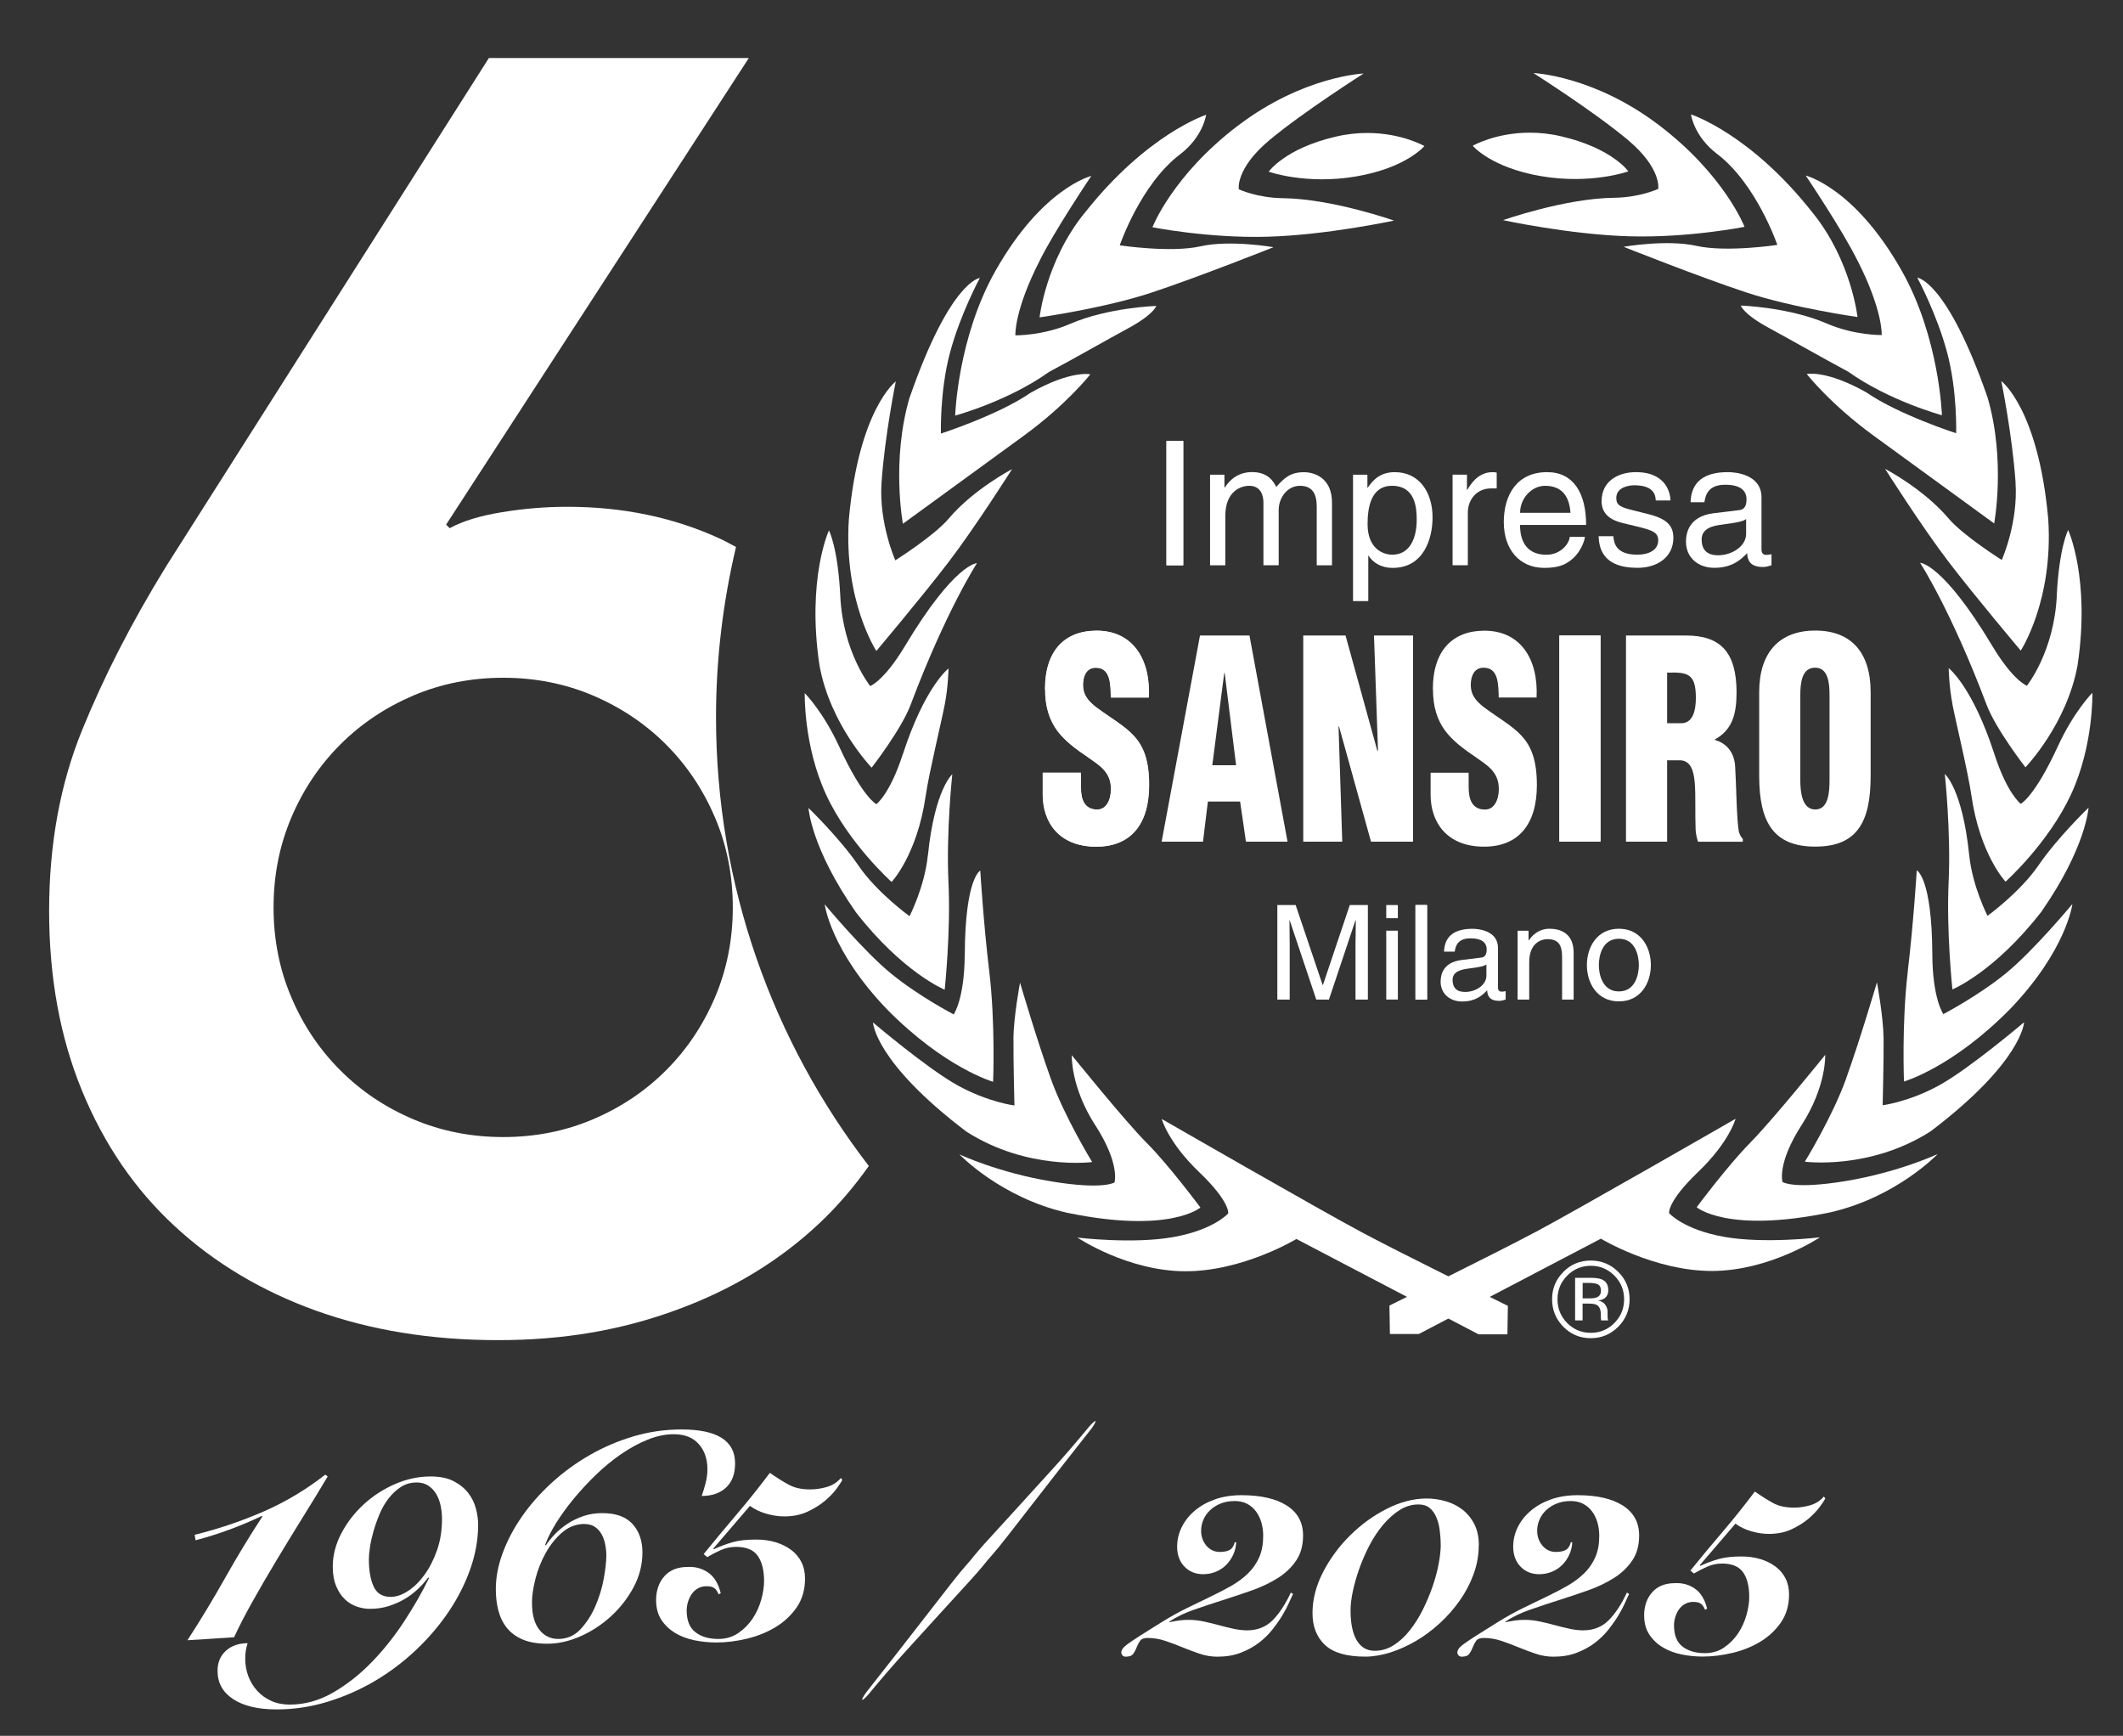 <svg xmlns="http://www.w3.org/2000/svg" id="Livello_1" viewBox="0 0 360.4 294.63"><rect x="0" y="0" width="360.4" height="294.63" fill="#333333" stroke="none"/><defs><style>      .st0 {        fill: #fff;      }    </style></defs><g><path class="st0" d="M124.94,92.84c-.89-.46-1.74-.96-2.66-1.38-7.86-3.63-16.52-5.44-25.99-5.44-3.63,0-7.31.3-11.03.91-3.73.6-6.7,1.51-8.92,2.72l-.61-.6L127.12,9.85h-44.13L28.29,95.99c-5.85,9.47-10.63,18.79-14.36,27.96-3.73,9.17-5.59,19.39-5.59,30.68s1.86,21.46,5.59,30.52c3.73,9.07,8.96,16.73,15.72,22.97,6.75,6.25,14.76,11.03,24.03,14.36,9.27,3.32,19.54,4.99,30.83,4.99s21.01-1.71,30.37-5.14c9.37-3.42,17.42-8.31,24.18-14.66,3.14-2.95,5.93-6.23,8.43-9.76-16.25-21.09-25.94-47.5-25.94-76.18,0-9.94,1.2-19.6,3.39-28.87ZM124.4,154.02c0,5.44-1.01,10.53-3.02,15.26-2.02,4.74-4.79,8.87-8.31,12.39-3.53,3.53-7.66,6.3-12.39,8.31-4.74,2.02-9.82,3.02-15.26,3.02s-10.53-1.01-15.26-3.02c-4.74-2.01-8.87-4.78-12.39-8.31-3.53-3.52-6.3-7.65-8.31-12.39-2.02-4.73-3.02-9.82-3.02-15.26s1.01-10.53,3.02-15.26c2.01-4.73,4.78-8.86,8.31-12.39,3.52-3.52,7.66-6.29,12.39-8.31,4.73-2.01,9.82-3.02,15.26-3.02s10.53,1.01,15.26,3.02c4.73,2.02,8.86,4.79,12.39,8.31,3.52,3.53,6.29,7.66,8.31,12.39,2.01,4.74,3.02,9.82,3.02,15.26Z"></path><g><g><path class="st0" d="M250.01,24.74s3.06,3.7,11.6,5.16c8.53,1.45,14.82-.81,14.82-.81,0,0-2.74-3.95-11.44-5.96-1.89-.44-3.67-.61-5.29-.61-5.84,0-9.69,2.22-9.69,2.22"></path><path class="st0" d="M276.27,23.69c5.87,4.89,5.23,8.37,5.23,8.37,0,0-3.08,1.46-7.5,1.51-8.37.1-18.84,3.8-18.84,3.8,0,0,11.36,2.45,21.42,2.74,10.07.29,19.57-1.61,19.57-1.61,0,0-3.38-8.78-14.5-17.24-11.12-8.46-21.34-8.86-21.34-8.86,0,0,10.15,6.44,15.95,11.28"></path><path class="st0" d="M291.51,26.14c6.69,5.1,10.21,15.43,10.21,15.43,0,0-8.61,1.3-13.69.17-5.08-1.14-12.41.15-12.41.15,0,0,12.73,5.07,20.78,7.73,8.06,2.66,18.93,4.19,18.93,4.19,0,0-1.03-9.52-7.57-17.64-10.63-13.53-20.7-16.75-20.7-16.75,0,0,.48,3.71,4.45,6.72"></path><path class="st0" d="M315.33,44.22c4.35,8.54,4.11,12.65,4.11,12.65,0,0-4.61.08-9.28-1.94-6.51-2.82-14.64-3.06-14.64-3.06,0,0,.4,1.45,4.91,3.87,2.65,1.42,9.3,5.21,13.29,7.33,7,4.99,15.94,7.41,15.94,7.41,0,0-.41-13.2-6.85-24.57-7.97-14.1-16.27-16.11-16.27-16.11,0,0,6.27,9.31,8.78,14.42"></path><path class="st0" d="M330.55,59.85c1.74,6.53,1.53,13.69,1.53,13.69,0,0-9.75-3.14-15.22-6.92-6.85-3.87-10.15-3.14-10.15-3.14,0,0,4,5.12,11.36,10.47,7.36,5.36,20.46,14.9,20.46,14.9,0,0,2.01-10.71-1.13-21.42-6.93-19.89-11.92-20.3-11.92-20.3,0,0,3.34,6.19,5.07,12.73"></path><path class="st0" d="M342.15,81.84c.49,6.91-2.33,13.21-2.33,13.21,0,0-6.59-4.15-9.04-7.06-4.25-5.02-10.77-8.41-10.77-8.41,0,0,6.22,9.82,10.79,15.79,4.47,5.85,12.24,15.06,12.24,15.06,0,0,5.56-8.45,4.67-22.31-1.69-18.76-7.97-23.44-7.97-23.44,0,0,1.86,9.1,2.42,17.16"></path><path class="st0" d="M349.16,101.17c-.47,9.51-5.08,15.23-5.08,15.23,0,0-2.35-.88-5.88-6.78-8.45-14.09-12.24-14.09-12.24-14.09,0,0,5.24,8.06,11.28,24.08,1.56,4.15,6.6,10.63,6.6,10.63,0,0,7.06-7.32,8.86-17.4,2.17-14.66-1.61-22.88-1.61-22.88,0,0-1.53,2.89-1.94,11.2"></path><path class="st0" d="M331.44,119.53c.59,3.05,2.67,11.61,3.22,15.46,1.45,10.07,5.8,14.66,5.8,14.66,0,0,7.25-6.48,11.12-14.82,3.86-8.34,3.62-17.24,3.62-17.24,0,0-3.11,3.12-5.85,9.07-3.98,8.65-6.31,9.78-6.31,9.78,0,0-2.28-1.68-4.46-8.4-3.75-11.57-7.77-14.63-7.77-14.63,0,0,.05,3.07.64,6.12"></path><path class="st0" d="M330.8,149.66c-.4,8.46.64,18.28.64,18.28,0,0,7.09-2.9,15.06-13.13,7.65-10.95,8.05-17.72,8.05-17.72,0,0-5.29,5.1-8.46,9.74-3.17,4.64-8.69,8.62-8.69,8.62,0,0-2.55-4.94-3.11-10.32-1.16-11.27-4.14-13.76-4.14-13.76,0,0,1.05,9.83.65,18.28"></path><path class="st0" d="M323.87,164.88c-1.05,8.78-.65,18.69-.65,18.69,0,0,8.21-2.34,18.04-12.33,9.58-9.99,10.55-17.8,10.55-17.8,0,0-6.53,7.88-11.28,11.76-4.75,3.87-10.63,6.93-10.63,6.93,0,0-1.84-2.57-1.87-10.15-.06-13.05-2.64-14.25-2.64-14.25,0,0-.55,8.91-1.53,17.15"></path><path class="st0" d="M313.4,183.08c-2.36,6.55-7.01,14.1-7.01,14.1,0,0,10.99,1.47,21.35-5.15,15.62-11.84,15.87-18.52,15.87-18.52,0,0-9.27,7.88-14.42,10.71-5.15,2.83-9.59,3.38-9.59,3.38,0,0,.2-8.07.16-11.28-.05-3.87-1.13-9.58-1.13-9.58,0,0-2.88,9.8-5.24,16.34"></path><path class="st0" d="M297.13,193.96c-3.7,3.7-9.1,10.95-9.1,10.95,0,0,5.15,4.51,22.63.88,11.28-2.55,18.28-9.91,18.28-9.91,0,0-6.56,3.09-15.63,4.59-8.85,1.46-10.71.16-10.71.16,0,0-.99-3.1,3.25-9.68,4.24-6.59,4-11.9,4-11.9,0,0-9.11,11.29-12.73,14.9"></path><path class="st0" d="M268.67,217.76h1.09c.71,0,1.22.09,1.54.27.32.18.48.53.48,1.06,0,.56-.25.94-.74,1.13-.27.11-.68.16-1.22.16h-1.15v-2.61ZM267.39,216.88v7.24h1.27v-2.85h1c.67,0,1.15.08,1.42.23.45.27.68.82.68,1.65v.58l.03.23s.01.06.01.08c.01.03.01.05.02.08h1.2l-.04-.09c-.03-.06-.05-.19-.07-.38-.01-.19-.01-.37-.01-.54v-.53c0-.37-.13-.74-.39-1.12-.26-.38-.68-.62-1.24-.7.45-.07.79-.19,1.05-.35.47-.3.7-.78.7-1.42,0-.91-.37-1.52-1.12-1.84-.41-.17-1.07-.26-1.97-.26h-2.53ZM266.04,224.56c-1.09-1.11-1.64-2.46-1.64-4.03s.55-2.9,1.65-4.01c1.1-1.11,2.44-1.67,4-1.67s2.9.56,4.01,1.67c1.1,1.11,1.65,2.44,1.65,4.01s-.55,2.92-1.65,4.03c-1.1,1.11-2.44,1.67-4.01,1.67s-2.9-.56-4.01-1.67M265.41,215.88c-1.28,1.28-1.93,2.83-1.93,4.64s.64,3.39,1.91,4.68c1.28,1.29,2.83,1.94,4.65,1.94s3.38-.65,4.67-1.94c1.28-1.29,1.93-2.85,1.93-4.68s-.65-3.36-1.93-4.64c-1.29-1.28-2.84-1.92-4.67-1.92s-3.36.64-4.64,1.92"></path><path class="st0" d="M260.66,209.12c-7.09,3.78-24.79,12.48-24.79,12.48l.08,4.83h4.91l30.91-16.18s9.09,5.51,18.91,5.48c9.82-.04,18.27-5.71,18.27-5.71,0,0-9.35,1.14-16.26-.08-6.9-1.22-9.34-4.02-9.34-4.02,0,0-.38-1.92,4.93-7,5.3-5.08,6.35-9.02,6.35-9.02,0,0-26.88,15.46-33.97,19.23"></path></g><g><path class="st0" d="M226.81,23.18c-8.69,2.01-11.43,5.96-11.43,5.96,0,0,6.28,2.26,14.82.81,8.54-1.45,11.6-5.16,11.6-5.16,0,0-3.85-2.22-9.69-2.22-1.62,0-3.4.17-5.29.61"></path><path class="st0" d="M210.14,21.33c-11.12,8.46-14.5,17.24-14.5,17.24,0,0,9.51,1.9,19.57,1.61,10.07-.29,21.43-2.74,21.43-2.74,0,0-10.47-3.7-18.85-3.8-4.4-.05-7.49-1.51-7.49-1.51,0,0-.63-3.48,5.24-8.38,5.8-4.83,15.95-11.27,15.95-11.27,0,0-10.23.4-21.35,8.86"></path><path class="st0" d="M184.05,36.23c-6.54,8.13-7.57,17.64-7.57,17.64,0,0,10.87-1.53,18.93-4.18,8.05-2.66,20.78-7.73,20.78-7.73,0,0-7.33-1.29-12.41-.15-5.07,1.14-13.69-.17-13.69-.17,0,0,3.51-10.33,10.21-15.42,3.97-3.02,4.45-6.73,4.45-6.73,0,0-10.07,3.23-20.7,16.76"></path><path class="st0" d="M168.99,45.97c-6.43,11.36-6.84,24.57-6.84,24.57,0,0,8.94-2.42,15.94-7.41,3.99-2.12,10.64-5.91,13.29-7.33,4.51-2.42,4.91-3.87,4.91-3.87,0,0-8.13.24-14.64,3.05-4.67,2.02-9.28,1.94-9.28,1.94,0,0-.24-4.11,4.11-12.64,2.51-5.11,8.78-14.42,8.78-14.42,0,0-8.3,2.01-16.27,16.11"></path><path class="st0" d="M154.41,67.48c-3.14,10.71-1.13,21.42-1.13,21.42,0,0,13.1-9.55,20.46-14.9,7.36-5.35,11.36-10.47,11.36-10.47,0,0-3.3-.73-10.15,3.14-5.48,3.78-15.22,6.92-15.22,6.92,0,0-.21-7.16,1.53-13.69,1.73-6.53,5.08-12.72,5.08-12.72,0,0-5,.4-11.92,20.3"></path><path class="st0" d="M144.1,88.18c-.89,13.85,4.67,22.31,4.67,22.31,0,0,7.77-9.22,12.24-15.06,4.57-5.97,10.79-15.79,10.79-15.79,0,0-6.52,3.38-10.77,8.41-2.45,2.9-9.04,7.06-9.04,7.06,0,0-2.82-6.3-2.34-13.21.56-8.06,2.42-17.16,2.42-17.16,0,0-6.28,4.67-7.97,23.44"></path><path class="st0" d="M139.11,112.9c1.8,10.08,8.86,17.4,8.86,17.4,0,0,5.04-6.49,6.6-10.63,6.04-16.03,11.28-24.08,11.28-24.08,0,0-3.79,0-12.24,14.09-3.53,5.89-5.88,6.77-5.88,6.77,0,0-4.62-5.71-5.08-15.22-.4-8.31-1.93-11.2-1.93-11.2,0,0-3.79,8.21-1.61,22.88"></path><path class="st0" d="M153.23,128.1c-2.18,6.72-4.46,8.4-4.46,8.4,0,0-2.34-1.13-6.31-9.78-2.73-5.95-5.85-9.07-5.85-9.07,0,0-.23,8.89,3.63,17.23,3.86,8.34,11.12,14.82,11.12,14.82,0,0,4.35-4.59,5.79-14.66.56-3.85,2.64-12.41,3.23-15.46.59-3.05.64-6.12.64-6.12,0,0-4.03,3.06-7.78,14.64"></path><path class="st0" d="M157.51,145.19c-.55,5.38-3.11,10.32-3.11,10.32,0,0-5.53-3.98-8.69-8.62-3.17-4.64-8.46-9.75-8.46-9.75,0,0,.4,6.77,8.06,17.72,7.97,10.23,15.06,13.13,15.06,13.13,0,0,1.05-9.82.64-18.28-.4-8.46.65-18.29.65-18.29,0,0-2.98,2.5-4.14,13.77"></path><path class="st0" d="M163.77,162.04c-.04,7.57-1.87,10.14-1.87,10.14,0,0-5.89-3.05-10.63-6.93-4.74-3.87-11.27-11.75-11.27-11.75,0,0,.97,7.81,10.55,17.79,9.83,9.99,18.04,12.33,18.04,12.33,0,0,.4-9.91-.65-18.69-.99-8.25-1.53-17.16-1.53-17.16,0,0-2.57,1.21-2.63,14.27"></path><path class="st0" d="M172.05,176.37c-.04,3.21.16,11.27.16,11.27,0,0-4.44-.55-9.59-3.38-5.15-2.83-14.42-10.71-14.42-10.71,0,0,.24,6.69,15.86,18.53,10.35,6.62,21.35,5.16,21.35,5.16,0,0-4.65-7.55-7.01-14.1-2.36-6.55-5.24-16.35-5.24-16.35,0,0-1.08,5.72-1.13,9.59"></path><path class="st0" d="M185.95,191.01c4.24,6.59,3.25,9.69,3.25,9.69,0,0-1.86,1.3-10.71-.17-9.07-1.5-15.62-4.59-15.62-4.59,0,0,7,7.35,18.28,9.91,17.48,3.62,22.63-.89,22.63-.89,0,0-5.39-7.25-9.1-10.95-3.62-3.61-12.73-14.9-12.73-14.9,0,0-.25,5.32,3.99,11.9"></path><rect class="st0" x="198.02" y="74.85" width="2.85" height="21.1"></rect><rect class="st0" x="198.02" y="74.85" width="2.85" height="21.1"></rect><path class="st0" d="M216.65,82.63c-.44-.82-1.32-2.5-4.09-2.5s-4.08,1.79-4.64,2.62h-.06v-2.17h-2.44v15.37h2.59v-8.37c0-4.17,2.59-5.12,4.06-5.12,1.91,0,2.41,1.56,2.41,2.85v10.63h2.59v-9.37c0-2.06,1.44-4.11,3.61-4.11s2.85,1.44,2.85,3.56v9.93h2.59v-10.63c0-4.32-3.12-5.17-4.76-5.17-2.38,0-3.41,1.06-4.7,2.5"></path><path class="st0" d="M232.16,88.98c0-2.5.41-6.52,4.14-6.52,4,0,4.2,3.79,4.2,5.76,0,3.38-1.32,5.93-4.14,5.93-1.65,0-4.2-1.09-4.2-5.17M232.19,82.75h-.06v-2.17h-2.44v21.45h2.59v-7.7h.06c.68,1.09,2.03,2.06,4.09,2.06,5.23,0,6.76-4.9,6.76-8.58,0-4.32-2.32-7.67-6.41-7.67-2.79,0-3.96,1.74-4.58,2.62"></path><path class="st0" d="M249.09,83.13h-.06v-2.56h-2.44v15.37h2.59v-8.93c0-2.23,1.53-4.11,3.94-4.11h.96v-2.67c-.21-.06-.35-.09-.67-.09-1.94,0-3.3,1.21-4.32,3"></path><path class="st0" d="M262.31,82.46c3.14,0,4.14,2.2,4.29,4.58h-8.55c0-2.38,1.88-4.58,4.26-4.58M255.29,88.69c0,4.44,2.56,7.7,6.87,7.7,2.47,0,3.47-.59,4.17-1.06,1.94-1.29,2.64-3.47,2.73-4.2h-2.58c-.09,1.15-1.53,3.03-3.97,3.03-2.97,0-4.47-1.85-4.47-5.06h11.22c0-5.43-2.17-8.96-6.61-8.96-5.09,0-7.37,3.79-7.37,8.55"></path><path class="st0" d="M271.88,85.04c0,2.12,1.41,3.21,3.56,3.73l3,.73c2.2.56,3.06.97,3.06,2.21,0,1.7-1.68,2.44-3.53,2.44-3.64,0-3.99-1.94-4.09-3.14h-2.5c.09,1.85.53,5.37,6.61,5.37,3.47,0,6.08-1.91,6.08-5.08,0-2.09-1.11-3.26-4.32-4.05l-2.58-.65c-2-.5-2.79-.8-2.79-2.06,0-1.91,2.26-2.17,3.05-2.17,3.27,0,3.62,1.61,3.65,2.58h2.5c0-.76-.38-4.81-5.87-4.81-3.03,0-5.82,1.53-5.82,4.91"></path><path class="st0" d="M288.87,91.56c0-1.94,2.03-2.32,3.29-2.49,3.2-.41,3.85-.65,4.26-.97v2.53c0,2.05-2.35,3.62-4.76,3.62-1.94,0-2.79-1-2.79-2.68M286.96,85.25h2.38c.18-1.17.59-2.97,3.53-2.97,2.44,0,3.62.88,3.62,2.5,0,1.53-.74,1.76-1.35,1.82l-4.26.52c-4.29.53-4.67,3.53-4.67,4.82,0,2.64,1.99,4.44,4.82,4.44,3,0,4.55-1.41,5.56-2.49.08,1.17.44,2.35,2.73,2.35.58,0,.97-.18,1.41-.29v-1.88c-.29.06-.62.12-.85.12-.53,0-.85-.27-.85-.92v-8.84c0-3.93-4.46-4.29-5.7-4.29-3.79,0-6.23,1.44-6.34,5.11"></path><path class="st0" d="M229.14,153.62l-4.56,13.57h-.05l-4.58-13.57h-3.11v16.05h2.1v-9.48c0-.47-.04-2.5-.04-3.98h.04l4.51,13.46h2.15l4.51-13.48h.05c0,1.5-.05,3.53-.05,4v9.48h2.1v-16.05h-3.08Z"></path><path class="st0" d="M235.33,169.66h1.97v-11.69h-1.97v11.69ZM235.33,155.85h1.97v-2.23h-1.97v2.23Z"></path><rect class="st0" x="240.29" y="153.62" width="1.97" height="16.05"></rect><rect class="st0" x="240.29" y="153.62" width="1.97" height="16.05"></rect><path class="st0" d="M246.59,166.33c0-1.47,1.54-1.76,2.5-1.9,2.44-.31,2.93-.49,3.24-.73v1.92c0,1.57-1.79,2.75-3.62,2.75-1.48,0-2.12-.76-2.12-2.04M245.14,161.53h1.81c.14-.89.45-2.26,2.68-2.26,1.86,0,2.75.67,2.75,1.9,0,1.16-.56,1.34-1.03,1.38l-3.24.4c-3.26.4-3.55,2.68-3.55,3.67,0,2.01,1.52,3.37,3.67,3.37,2.28,0,3.46-1.07,4.22-1.9.07.89.34,1.79,2.08,1.79.44,0,.74-.14,1.07-.22v-1.43c-.22.05-.47.09-.65.09-.4,0-.65-.2-.65-.69v-6.72c0-3-3.4-3.26-4.33-3.26-2.88,0-4.74,1.1-4.83,3.89"></path><path class="st0" d="M259.53,159.63h-.04v-1.65h-1.86v11.69h1.97v-6.37c0-3.17,1.97-3.89,3.08-3.89,1.92,0,2.5,1.02,2.5,3.06v7.2h1.96v-7.96c0-3.33-2.28-4.07-4.09-4.07-2.01,0-3.11,1.36-3.53,1.99"></path><path class="st0" d="M271.42,163.81c0-1.57.58-4.47,3.4-4.47s3.39,2.9,3.39,4.47-.58,4.47-3.39,4.47-3.4-2.91-3.4-4.47M269.39,163.81c0,3.02,1.7,6.16,5.43,6.16s5.43-3.15,5.43-6.16-1.7-6.17-5.43-6.17-5.43,3.15-5.43,6.17"></path><path class="st0" d="M177.4,116.97c0,3.08.76,5.22,2.02,7,1.31,1.77,3.13,3.13,5.27,4.57,1.83,1.31,3.89,2.43,3.89,5.37,0,1.77-.72,3.5-2.34,3.5-2.22,0-2.77-1.77-2.77-3.78v-2.47h-6.47v3.73c0,4.62,2.7,8.82,9.08,8.82,5.79,0,8.96-3.73,8.96-10.45,0-4.24-.95-6.58-2.58-8.35-1.62-1.77-3.89-2.99-6.51-4.94-1.39-1.12-2.3-2.2-2.1-4.29.16-1.54.99-2.47,2.42-2.33,2.3.18,2.22,2.99,2.3,5.04h6.42c.32-6.58-2.78-11.34-8.85-11.34-5.39,0-8.76,3.36-8.76,9.94"></path><path class="st0" d="M207.83,114.22h.07l1.94,15.67h-4.04l2.03-15.67ZM203.71,107.87l-6.51,34.99h7.02l.83-6.81h5.47l.99,6.81h7.06l-6.46-34.99h-8.41Z"></path><polygon class="st0" points="233.25 107.87 233.93 127.41 233.81 127.41 228.42 107.87 221.24 107.87 221.24 142.86 227.86 142.86 227.23 123.36 227.3 123.26 232.74 142.86 239.88 142.86 239.88 107.87 233.25 107.87"></polygon><path class="st0" d="M243.26,116.97c0,3.08.75,5.22,2.02,7,1.31,1.77,3.13,3.13,5.27,4.57,1.83,1.31,3.89,2.43,3.89,5.37,0,1.77-.72,3.5-2.34,3.5-2.22,0-2.78-1.77-2.78-3.78v-2.47h-6.46v3.73c0,4.62,2.69,8.82,9.08,8.82,5.79,0,8.96-3.73,8.96-10.45,0-4.24-.96-6.58-2.58-8.35-1.62-1.77-3.89-2.99-6.51-4.94-1.39-1.12-2.3-2.2-2.1-4.29.16-1.54.99-2.47,2.42-2.33,2.3.18,2.22,2.99,2.3,5.04h6.42c.32-6.58-2.78-11.34-8.85-11.34-5.39,0-8.76,3.36-8.76,9.94"></path><path class="st0" d="M177.45,116.97c0,3.08.75,5.22,2.02,7,1.31,1.77,3.13,3.13,5.27,4.57,1.83,1.31,3.89,2.43,3.89,5.37,0,1.77-.72,3.5-2.34,3.5-2.22,0-2.78-1.77-2.78-3.78v-2.47h-6.46v3.73c0,4.62,2.69,8.82,9.08,8.82,5.79,0,8.96-3.73,8.96-10.45,0-4.24-.96-6.58-2.58-8.35-1.62-1.77-3.89-2.99-6.51-4.94-1.39-1.12-2.3-2.2-2.1-4.29.16-1.54.99-2.47,2.42-2.33,2.3.18,2.22,2.99,2.3,5.04h6.42c.32-6.58-2.78-11.34-8.85-11.34-5.39,0-8.76,3.36-8.76,9.94"></path><rect class="st0" x="264.72" y="107.87" width="6.98" height="34.99"></rect><rect class="st0" x="264.72" y="107.87" width="6.98" height="34.99"></rect><path class="st0" d="M283.01,114.17c3.41-.09,4.88.09,4.88,4.25,0,2.15-.48,4.34-2.5,4.34h-2.38v-8.58ZM276.03,107.87v34.99h6.98v-13.81h2.3c1.62.14,2.18,1.54,2.38,3.69.2,2.15.04,5.04.16,8.12.04.7.2,1.35.4,2.01h7.61v-.47c-.32-.33-.52-.74-.67-1.21-.4-2.24-.44-8.26-.63-11.06-.12-2.43-1.5-4.01-3.45-4.53v-.09c2.93-1.59,3.69-4.25,3.69-7.98,0-6.95-2.85-9.66-8.57-9.66h-10.19Z"></path><path class="st0" d="M305.62,132.41v-14.37c0-2.15.27-4.71,2.5-4.71s2.46,2.56,2.46,4.71v14.37c0,2.01-.16,4.99-2.42,4.99s-2.54-2.98-2.54-4.99M298.64,117.48v14.23c0,7.88,2.46,11.99,9.52,11.99s9.4-4.11,9.4-11.99v-14.23c0-6.72-3.29-10.45-9.4-10.45s-9.52,3.73-9.52,10.45"></path><path class="st0" d="M203.58,198.96c5.3,5.08,4.92,7,4.92,7,0,0-2.43,2.8-9.34,4.02-6.9,1.23-16.26.08-16.26.08,0,0,8.45,5.68,18.27,5.72,9.82.04,18.91-5.48,18.91-5.48l30.91,16.18h4.91l.08-4.83s-17.71-8.7-24.79-12.48c-7.09-3.77-33.97-19.24-33.97-19.24,0,0,1.05,3.94,6.35,9.02"></path></g></g></g><g><path class="st0" d="M33.05,260.51c4.02-.99,7.9-2.3,11.65-3.93,3.75-1.63,7.25-3.73,10.52-6.28l.41.31c-1.36,2.28-2.8,4.64-4.32,7.08-1.52,2.44-2.99,4.85-4.42,7.23-1.43,2.38-2.77,4.68-4.01,6.9-1.24,2.21-2.29,4.24-3.14,6.08l-7.92.51c2.25-3.47,4.39-7.02,6.44-10.65,2.04-3.63,4.14-7.08,6.28-10.35l-.1-.1c-1.77.85-3.6,1.63-5.49,2.32-1.89.7-3.81,1.3-5.75,1.81l-.15-.92Z"></path><path class="st0" d="M72.69,267.77c-.48.65-1.06,1.29-1.74,1.94-.68.65-1.44,1.22-2.27,1.71-.83.49-1.75.89-2.73,1.2s-2.04.46-3.17.46c-.72,0-1.45-.13-2.2-.38-.75-.26-1.42-.66-2.02-1.23-.6-.56-1.09-1.3-1.48-2.22-.39-.92-.59-2.03-.59-3.32,0-1.94.49-3.83,1.46-5.67.97-1.84,2.23-3.47,3.78-4.9,1.55-1.43,3.32-2.58,5.31-3.45,1.99-.87,4.01-1.3,6.05-1.3,1.6,0,2.92.27,3.96.82,1.04.55,1.87,1.23,2.48,2.04s1.04,1.7,1.28,2.66c.24.95.36,1.84.36,2.66,0,2.45-.43,4.93-1.3,7.43-.87,2.5-2.08,4.91-3.63,7.23-1.55,2.32-3.4,4.5-5.54,6.54-2.15,2.04-4.49,3.81-7.02,5.31-2.54,1.5-5.23,2.68-8.07,3.55-2.84.87-5.73,1.3-8.66,1.3-3.13,0-5.59-.58-7.36-1.74-1.77-1.16-2.66-2.76-2.66-4.8,0-1.43.48-2.57,1.43-3.42.95-.85,2.18-1.28,3.68-1.28-.14.41-.24.83-.31,1.25-.07.42-.1.89-.1,1.4,0,1.06.18,2.05.54,2.99.36.94.87,1.76,1.53,2.48.66.72,1.46,1.28,2.38,1.69.92.41,1.96.61,3.12.61,2.52,0,4.96-.67,7.31-2.02,2.35-1.35,4.54-3.07,6.57-5.16,2.03-2.09,3.87-4.4,5.52-6.92,1.65-2.52,3.06-4.97,4.22-7.36l-.1-.1ZM75.04,257.91c0-.78-.08-1.55-.23-2.3-.15-.75-.4-1.41-.74-1.99-.34-.58-.78-1.06-1.33-1.43-.54-.37-1.21-.56-1.99-.56-1.02,0-1.93.26-2.71.77-.78.51-1.48,1.17-2.1,1.97-.61.8-1.12,1.69-1.53,2.68-.41.99-.75,1.96-1.02,2.91-.27.95-.47,1.85-.59,2.68-.12.83-.18,1.49-.18,1.97,0,1.98.27,3.54.82,4.7.54,1.16,1.5,1.74,2.86,1.74.95,0,1.94-.33,2.96-1,1.02-.66,1.96-1.58,2.81-2.76.85-1.17,1.56-2.56,2.12-4.16.56-1.6.84-3.34.84-5.21Z"></path><path class="st0" d="M92.67,262.3c.37-.58.87-1.19,1.48-1.84.61-.65,1.33-1.24,2.14-1.79.82-.54,1.73-.99,2.73-1.33,1-.34,2.07-.51,3.19-.51,2.32,0,4.04.61,5.16,1.84,1.12,1.23,1.69,2.84,1.69,4.85s-.49,3.99-1.48,5.85-2.26,3.5-3.81,4.93c-1.55,1.43-3.28,2.57-5.19,3.42-1.91.85-3.8,1.28-5.67,1.28-1.7,0-3.12-.25-4.24-.74-1.12-.49-2.02-1.17-2.68-2.02-.66-.85-1.13-1.84-1.41-2.96s-.41-2.3-.41-3.53c0-2.01.39-4.07,1.18-6.18.78-2.11,1.87-4.17,3.27-6.18,1.4-2.01,3.07-3.91,5.03-5.7,1.96-1.79,4.1-3.35,6.44-4.7,2.33-1.34,4.82-2.41,7.46-3.19,2.64-.78,5.36-1.17,8.15-1.17,6.06,0,9.09,1.92,9.09,5.77,0,1.77-.51,3.13-1.53,4.09-1.02.95-2.4,1.43-4.14,1.43.24-.68.46-1.41.66-2.17.2-.77.31-1.56.31-2.38,0-1.74-.49-3.16-1.48-4.27-.99-1.11-2.4-1.66-4.24-1.66-1.43,0-2.9.31-4.42.92-1.52.61-3.01,1.43-4.5,2.45s-2.9,2.19-4.27,3.5c-1.36,1.31-2.61,2.66-3.75,4.04-1.14,1.38-2.14,2.75-2.99,4.11-.85,1.36-1.48,2.61-1.89,3.73l.1.1ZM99.26,258.67c-1.43,0-2.7.48-3.81,1.43-1.11.95-2.04,2.12-2.81,3.5-.77,1.38-1.35,2.84-1.74,4.37-.39,1.53-.59,2.88-.59,4.04,0,2.04.42,3.59,1.25,4.62.83,1.04,1.9,1.56,3.19,1.56,1.5,0,2.76-.54,3.78-1.63,1.02-1.09,1.87-2.39,2.53-3.91.66-1.52,1.14-3.07,1.43-4.67.29-1.6.44-2.93.44-3.98,0-.58-.06-1.18-.18-1.81-.12-.63-.32-1.2-.59-1.71-.27-.51-.65-.94-1.12-1.28-.48-.34-1.07-.51-1.79-.51Z"></path><path class="st0" d="M142.99,251.21c-.14.27-.45.75-.94,1.43-.49.68-1.15,1.37-1.97,2.07-.82.7-1.81,1.32-2.96,1.86-1.16.55-2.49.82-3.98.82-.99,0-2.01-.15-3.07-.46-1.06-.31-1.98-.75-2.76-1.33l-6.23,7.26.1.1c1.02-.48,2.07-.87,3.14-1.18,1.07-.31,2.41-.46,4.01-.46,1.23,0,2.34.15,3.35.46,1,.31,1.88.74,2.63,1.3.75.56,1.33,1.25,1.74,2.07.41.82.61,1.76.61,2.81,0,1.87-.47,3.49-1.4,4.85-.94,1.36-2.14,2.49-3.6,3.37-1.46.89-3.09,1.54-4.88,1.97-1.79.43-3.52.64-5.19.64-1.26,0-2.5-.13-3.73-.38-1.23-.26-2.32-.67-3.27-1.25-.95-.58-1.73-1.32-2.32-2.22s-.89-2.02-.89-3.35c0-1.63.47-2.98,1.4-4.04.94-1.06,2.26-1.58,3.96-1.58,1.29-.07,2.45.25,3.47.95,1.02.7,1.74,1.86,2.14,3.5l-.36.2c-.2-.51-.45-.87-.74-1.07-.29-.2-.72-.31-1.3-.31-.55,0-1.03.12-1.46.36-.43.24-.77.55-1.05.95-.27.39-.49.83-.64,1.33-.15.49-.23.98-.23,1.46,0,1.7.49,2.94,1.48,3.7.99.77,2.28,1.15,3.88,1.15,1.29,0,2.43-.33,3.4-1,.97-.66,1.78-1.48,2.43-2.45.65-.97,1.13-2.03,1.46-3.19.32-1.16.49-2.21.49-3.17,0-1.84-.36-3.27-1.07-4.29-.72-1.02-1.94-1.53-3.68-1.53-.92,0-1.8.19-2.63.56-.83.38-1.59.77-2.27,1.18l-.61-.51c1.91-2.35,3.8-4.62,5.67-6.82,1.87-2.2,3.73-4.52,5.57-6.97,1.12.78,2.18,1.45,3.17,1.99.99.55,2.21.82,3.68.82.92,0,1.86-.14,2.81-.41.95-.27,1.76-.78,2.4-1.53l.25.36Z"></path><path class="st0" d="M185.96,241.22c-.13-.13-.97.82-.97.82-2.22,2.69-4.39,5.21-6.51,7.53-2.12,2.33-4.06,4.47-5.84,6.42-1.77,1.94-3.34,3.66-4.71,5.16-1.37,1.49-2.43,2.73-3.2,3.71h0c-.26.3-.51.59-.78.9-.51.56-1.37,1.6-2.57,3.14-1.19,1.54-2.58,3.32-4.16,5.35-1.58,2.03-3.27,4.2-5.07,6.51-1.8,2.31-3.53,4.51-5.19,6.61,0,0-.71,1.01-.58,1.14.13.13.97-.82.97-.82,2.22-2.69,4.39-5.21,6.51-7.53,2.12-2.33,4.06-4.47,5.84-6.42,1.77-1.94,3.34-3.66,4.71-5.16,1.37-1.49,2.43-2.73,3.2-3.71h0c.26-.3.51-.59.78-.9.51-.56,1.37-1.6,2.57-3.14,1.19-1.54,2.58-3.32,4.16-5.35,1.58-2.03,3.27-4.2,5.07-6.51,1.8-2.31,3.53-4.51,5.19-6.61,0,0,.71-1.01.58-1.14Z"></path><g><path class="st0" d="M219.52,270.56c-.17.3-.39.77-.67,1.42-.28.65-.65,1.36-1.12,2.14s-1.03,1.59-1.69,2.43-1.44,1.61-2.33,2.29-1.92,1.24-3.08,1.69c-1.16.45-2.48.67-3.97.67-1.03,0-2.03-.17-3.01-.5-.98-.33-1.95-.7-2.91-1.09-.96-.4-1.93-.76-2.91-1.09-.98-.33-1.98-.5-3.01-.5-.63,0-1.06.17-1.29.5-.23.33-.42.7-.57,1.09-.15.4-.34.76-.57,1.09-.23.33-.66.5-1.29.5-.23,0-.41-.08-.55-.22-.13-.15-.2-.31-.2-.47,0-.2.07-.41.2-.62.13-.21.43-.5.89-.84s1.17-.82,2.11-1.42c.94-.6,2.21-1.39,3.8-2.38,1.39-.86,2.78-1.63,4.17-2.31s2.72-1.33,4-1.94c1.27-.61,2.45-1.22,3.53-1.84s2.02-1.32,2.83-2.11c.81-.79,1.44-1.71,1.89-2.73.45-1.03.67-2.24.67-3.63,0-.83-.11-1.6-.32-2.31-.22-.71-.52-1.33-.92-1.86-.4-.53-.89-.95-1.49-1.27-.6-.31-1.29-.47-2.09-.47-.89,0-1.69.14-2.39.42-.7.28-1.29.65-1.79,1.12-.5.46-.88,1-1.14,1.61-.27.61-.4,1.25-.4,1.91,0,.96.3,1.8.89,2.51.6.71,1.36,1.07,2.29,1.07.73,0,1.29-.12,1.69-.35s.68-.66.84-1.29h.25c-.03.73-.2,1.42-.5,2.09-.3.66-.7,1.24-1.19,1.74-.5.5-1.08.89-1.76,1.17-.68.28-1.4.42-2.16.42-1.29,0-2.35-.43-3.18-1.29-.83-.86-1.24-1.99-1.24-3.38,0-1.16.26-2.26.77-3.3.51-1.04,1.24-1.97,2.19-2.78.94-.81,2.09-1.46,3.43-1.94,1.34-.48,2.86-.72,4.55-.72,3.28,0,5.84.59,7.68,1.76,1.84,1.18,2.76,2.87,2.76,5.09,0,1.69-.4,3.11-1.19,4.27-.79,1.16-1.84,2.15-3.13,2.96s-2.76,1.51-4.4,2.09c-1.64.58-3.3,1.13-4.97,1.66-1.67.53-3.3,1.07-4.87,1.62-1.57.55-2.96,1.22-4.15,2.01v.1c.63-.13,1.19-.23,1.69-.3.5-.07,1.03-.1,1.59-.1.83,0,1.67.09,2.53.27.86.18,1.71.39,2.56.62.84.23,1.68.44,2.51.62.83.18,1.61.27,2.34.27,1.75,0,3.21-.58,4.35-1.74,1.14-1.16,2.16-2.72,3.06-4.67l.4.25Z"></path><path class="st0" d="M251.03,262.31c0,1.66-.29,3.28-.87,4.87-.58,1.59-1.36,3.08-2.34,4.47-.98,1.39-2.1,2.68-3.38,3.85s-2.63,2.19-4.07,3.03c-1.44.84-2.9,1.5-4.37,1.96-1.47.46-2.89.7-4.25.7-3.15,0-5.42-.66-6.83-1.99-1.41-1.32-2.11-3.13-2.11-5.42s.6-4.63,1.79-6.93c1.19-2.3,2.72-4.38,4.6-6.24,1.87-1.85,3.95-3.36,6.24-4.52,2.29-1.16,4.54-1.74,6.76-1.74,1.06,0,2.12.15,3.18.45,1.06.3,2.01.77,2.86,1.42.84.65,1.52,1.47,2.04,2.48.51,1.01.77,2.21.77,3.6ZM244.57,262.21c0-.86-.06-1.71-.17-2.53s-.31-1.57-.6-2.21c-.28-.65-.66-1.16-1.14-1.54s-1.1-.57-1.86-.57c-1.13,0-2.19.32-3.18.94s-1.92,1.45-2.78,2.46c-.86,1.01-1.63,2.16-2.31,3.45s-1.26,2.61-1.74,3.95c-.48,1.34-.85,2.63-1.12,3.88-.27,1.24-.4,2.34-.4,3.3,0,2.25.36,3.96,1.07,5.12.71,1.16,1.71,1.74,3.01,1.74,1.16,0,2.24-.31,3.23-.94.99-.63,1.91-1.47,2.73-2.51.83-1.04,1.57-2.21,2.21-3.5.65-1.29,1.2-2.61,1.67-3.95.46-1.34.81-2.63,1.04-3.88.23-1.24.35-2.31.35-3.21Z"></path><path class="st0" d="M276.57,270.56c-.17.3-.39.77-.67,1.42-.28.65-.65,1.36-1.12,2.14s-1.03,1.59-1.69,2.43-1.44,1.61-2.33,2.29-1.92,1.24-3.08,1.69c-1.16.45-2.48.67-3.97.67-1.03,0-2.03-.17-3.01-.5-.98-.33-1.95-.7-2.91-1.09-.96-.4-1.93-.76-2.91-1.09-.98-.33-1.98-.5-3.01-.5-.63,0-1.06.17-1.29.5-.23.33-.42.7-.57,1.09-.15.4-.34.76-.57,1.09-.23.33-.66.5-1.29.5-.23,0-.41-.08-.55-.22-.13-.15-.2-.31-.2-.47,0-.2.07-.41.2-.62.13-.21.43-.5.89-.84s1.17-.82,2.11-1.42c.94-.6,2.21-1.39,3.8-2.38,1.39-.86,2.78-1.63,4.17-2.31s2.72-1.33,4-1.94c1.27-.61,2.45-1.22,3.53-1.84s2.02-1.32,2.83-2.11c.81-.79,1.44-1.71,1.89-2.73.45-1.03.67-2.24.67-3.63,0-.83-.11-1.6-.32-2.31-.22-.71-.52-1.33-.92-1.86-.4-.53-.89-.95-1.49-1.27-.6-.31-1.29-.47-2.09-.47-.89,0-1.69.14-2.39.42-.7.28-1.29.65-1.79,1.12-.5.46-.88,1-1.14,1.61-.27.61-.4,1.25-.4,1.91,0,.96.3,1.8.89,2.51.6.71,1.36,1.07,2.29,1.07.73,0,1.29-.12,1.69-.35s.68-.66.84-1.29h.25c-.03.73-.2,1.42-.5,2.09-.3.66-.7,1.24-1.19,1.74-.5.5-1.08.89-1.76,1.17-.68.28-1.4.42-2.16.42-1.29,0-2.35-.43-3.18-1.29-.83-.86-1.24-1.99-1.24-3.38,0-1.16.26-2.26.77-3.3.51-1.04,1.24-1.97,2.19-2.78.94-.81,2.09-1.46,3.43-1.94,1.34-.48,2.86-.72,4.55-.72,3.28,0,5.84.59,7.68,1.76,1.84,1.18,2.76,2.87,2.76,5.09,0,1.69-.4,3.11-1.19,4.27-.79,1.16-1.84,2.15-3.13,2.96s-2.76,1.51-4.4,2.09c-1.64.58-3.3,1.13-4.97,1.66-1.67.53-3.3,1.07-4.87,1.62-1.57.55-2.96,1.22-4.15,2.01v.1c.63-.13,1.19-.23,1.69-.3.5-.07,1.03-.1,1.59-.1.83,0,1.67.09,2.53.27.86.18,1.71.39,2.56.62.84.23,1.68.44,2.51.62.83.18,1.61.27,2.34.27,1.75,0,3.21-.58,4.35-1.74,1.14-1.16,2.16-2.72,3.06-4.67l.4.25Z"></path><path class="st0" d="M309.86,254.36c-.13.27-.44.73-.92,1.39-.48.66-1.12,1.33-1.91,2.01-.8.68-1.76,1.28-2.88,1.81-1.13.53-2.42.79-3.88.79-.96,0-1.96-.15-2.98-.45-1.03-.3-1.92-.73-2.68-1.29l-6.06,7.06.1.1c.99-.46,2.01-.84,3.06-1.14,1.04-.3,2.34-.45,3.9-.45,1.19,0,2.28.15,3.25.45s1.83.72,2.56,1.27c.73.55,1.29,1.22,1.69,2.01s.6,1.71.6,2.73c0,1.82-.46,3.4-1.37,4.72-.91,1.33-2.08,2.42-3.5,3.28-1.42.86-3.01,1.5-4.75,1.91-1.74.41-3.42.62-5.04.62-1.23,0-2.43-.12-3.63-.37s-2.25-.65-3.18-1.22c-.93-.56-1.68-1.28-2.26-2.16-.58-.88-.87-1.96-.87-3.25,0-1.59.46-2.9,1.37-3.92s2.19-1.54,3.85-1.54c1.26-.07,2.39.24,3.38.92.99.68,1.69,1.81,2.09,3.4l-.35.2c-.2-.5-.44-.84-.72-1.04-.28-.2-.71-.3-1.27-.3-.53,0-1,.12-1.42.35-.42.23-.75.54-1.02.92-.27.38-.47.81-.62,1.29-.15.48-.22.95-.22,1.42,0,1.66.48,2.86,1.44,3.6s2.22,1.12,3.78,1.12c1.26,0,2.36-.32,3.3-.97.94-.65,1.73-1.44,2.36-2.39.63-.94,1.1-1.98,1.42-3.11.31-1.12.47-2.15.47-3.08,0-1.79-.35-3.18-1.04-4.17-.7-.99-1.89-1.49-3.58-1.49-.89,0-1.75.18-2.56.55-.81.36-1.55.75-2.21,1.14l-.6-.5c1.86-2.29,3.69-4.5,5.52-6.63,1.82-2.14,3.63-4.4,5.42-6.78,1.09.76,2.12,1.41,3.08,1.94.96.53,2.15.79,3.58.79.89,0,1.81-.13,2.73-.4.93-.27,1.71-.76,2.33-1.49l.25.35Z"></path></g></g></svg>